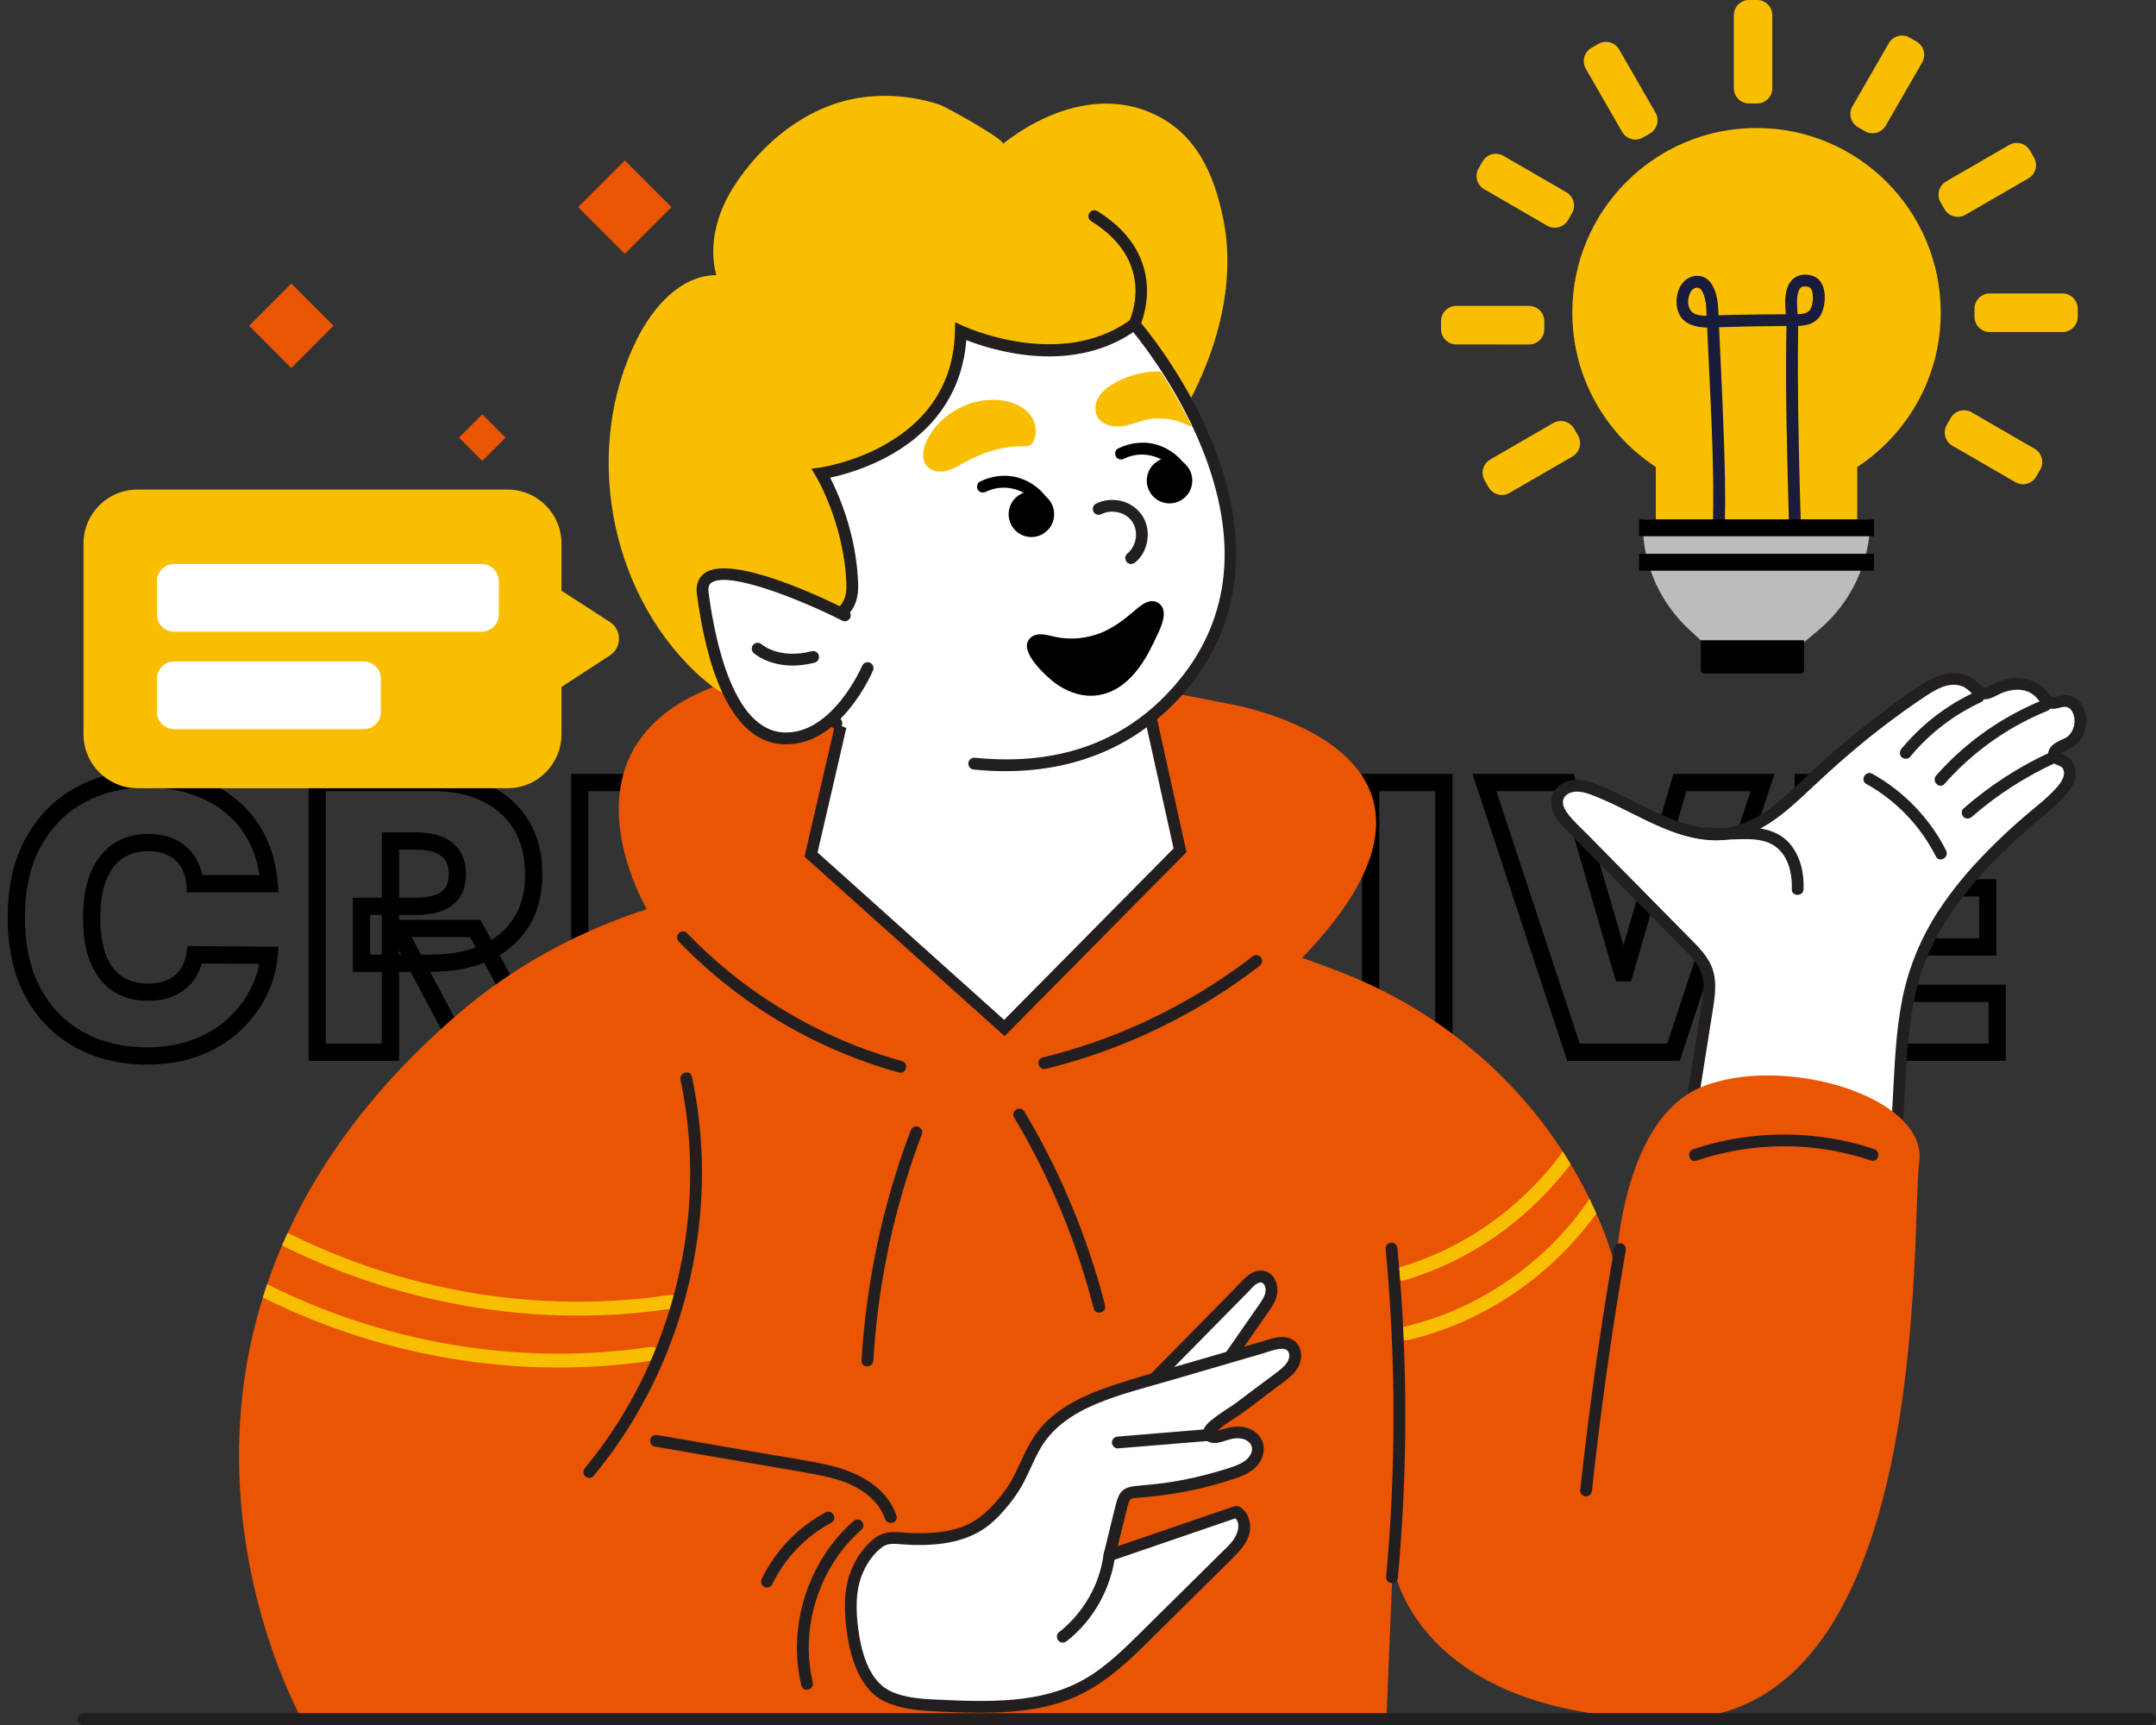 <svg width="250" height="200" viewBox="0 0 250 200" fill="none" xmlns="http://www.w3.org/2000/svg">
<rect x="0" y="0" width="250" height="200" fill="#333333" stroke="none"/>
<mask id="path-1-outside-1_122_5" maskUnits="userSpaceOnUse" x="0" y="89" width="233" height="35" fill="black">
<rect fill="white" y="89" width="233" height="35"/>
<path d="M31.212 102.455H22.599C22.538 101.742 22.375 101.096 22.111 100.515C21.856 99.935 21.5 99.436 21.042 99.019C20.594 98.591 20.049 98.266 19.408 98.041C18.767 97.807 18.039 97.69 17.224 97.69C15.799 97.69 14.593 98.037 13.605 98.729C12.628 99.421 11.885 100.413 11.376 101.706C10.877 102.999 10.628 104.552 10.628 106.364C10.628 108.277 10.882 109.881 11.391 111.174C11.911 112.456 12.659 113.423 13.636 114.075C14.613 114.716 15.789 115.037 17.163 115.037C17.947 115.037 18.65 114.94 19.271 114.747C19.892 114.543 20.431 114.253 20.889 113.876C21.347 113.5 21.719 113.047 22.004 112.517C22.299 111.978 22.498 111.372 22.599 110.7L31.212 110.761C31.11 112.085 30.738 113.434 30.097 114.808C29.456 116.172 28.544 117.434 27.364 118.595C26.193 119.745 24.742 120.672 23.012 121.374C21.281 122.076 19.271 122.428 16.98 122.428C14.109 122.428 11.534 121.812 9.254 120.58C6.983 119.348 5.187 117.536 3.863 115.144C2.55 112.752 1.893 109.825 1.893 106.364C1.893 102.882 2.565 99.95 3.909 97.568C5.253 95.176 7.065 93.369 9.345 92.147C11.626 90.916 14.171 90.3 16.98 90.3C18.955 90.3 20.772 90.57 22.431 91.109C24.091 91.649 25.547 92.438 26.799 93.476C28.051 94.504 29.059 95.771 29.822 97.278C30.586 98.785 31.049 100.51 31.212 102.455ZM36.783 122V90.727H50.282C52.603 90.727 54.634 91.15 56.375 91.995C58.115 92.84 59.469 94.056 60.437 95.644C61.404 97.232 61.887 99.136 61.887 101.355C61.887 103.595 61.388 105.483 60.391 107.02C59.403 108.557 58.014 109.718 56.222 110.502C54.441 111.286 52.359 111.678 49.977 111.678H41.914V105.081H48.266C49.264 105.081 50.114 104.959 50.816 104.714C51.529 104.46 52.074 104.058 52.45 103.508C52.837 102.958 53.031 102.241 53.031 101.355C53.031 100.459 52.837 99.731 52.45 99.171C52.074 98.601 51.529 98.184 50.816 97.919C50.114 97.644 49.264 97.507 48.266 97.507H45.273V122H36.783ZM55.107 107.646L62.925 122H53.703L46.068 107.646H55.107ZM67.226 122V90.727H89.764V97.568H75.716V102.943H88.604V109.784H75.716V115.159H89.703V122H67.226ZM103.819 122H94.657L104.979 90.727H116.584L126.907 122H117.745L110.904 99.34H110.66L103.819 122ZM102.109 109.662H119.333V116.014H102.109V109.662ZM126.836 97.568V90.727H154.017V97.568H144.611V122H136.243V97.568H126.836ZM167.422 90.727V122H158.932V90.727H167.422ZM181.717 90.727L188.13 112.777H188.375L194.788 90.727H204.377L194.055 122H182.45L172.127 90.727H181.717ZM209.109 122V90.727H231.648V97.568H217.599V102.943H230.487V109.784H217.599V115.159H231.587V122H209.109Z"/>
</mask>
<path d="M31.212 102.455V103.455H32.299L32.208 102.371L31.212 102.455ZM22.599 102.455L21.603 102.54L21.681 103.455H22.599V102.455ZM22.111 100.515L21.195 100.917L21.198 100.924L21.201 100.93L22.111 100.515ZM21.042 99.019L20.351 99.742L20.36 99.75L20.368 99.758L21.042 99.019ZM19.408 98.041L19.065 98.981L19.078 98.986L19.408 98.041ZM13.605 98.729L13.031 97.91L13.027 97.913L13.605 98.729ZM11.376 101.706L10.446 101.34L10.443 101.346L11.376 101.706ZM11.391 111.174L10.461 111.54L10.464 111.549L11.391 111.174ZM13.636 114.075L13.081 114.907L13.087 114.911L13.636 114.075ZM19.271 114.747L19.568 115.702L19.575 115.699L19.582 115.697L19.271 114.747ZM20.889 113.876L21.524 114.649L20.889 113.876ZM22.004 112.517L21.127 112.037L21.123 112.043L22.004 112.517ZM22.599 110.7L22.607 109.7L21.741 109.694L21.611 110.55L22.599 110.7ZM31.212 110.761L32.209 110.838L32.291 109.769L31.219 109.761L31.212 110.761ZM30.097 114.808L31.002 115.233L31.003 115.231L30.097 114.808ZM27.364 118.595L28.064 119.308L28.065 119.308L27.364 118.595ZM23.012 121.374L22.636 120.447L23.012 121.374ZM9.254 120.58L8.777 121.459L8.778 121.46L9.254 120.58ZM3.863 115.144L2.987 115.625L2.988 115.628L3.863 115.144ZM3.909 97.568L4.78 98.059L4.781 98.058L3.909 97.568ZM9.345 92.147L9.817 93.029L9.82 93.027L9.345 92.147ZM22.431 91.109L22.741 90.158H22.741L22.431 91.109ZM26.799 93.476L26.16 94.246L26.164 94.249L26.799 93.476ZM29.822 97.278L28.93 97.73H28.93L29.822 97.278ZM31.212 102.455V101.455H22.599V102.455V103.455H31.212V102.455ZM22.599 102.455L23.596 102.369C23.526 101.556 23.338 100.796 23.021 100.1L22.111 100.515L21.201 100.93C21.413 101.395 21.551 101.928 21.603 102.54L22.599 102.455ZM22.111 100.515L23.027 100.114C22.717 99.408 22.279 98.793 21.715 98.28L21.042 99.019L20.368 99.758C20.721 100.079 20.995 100.462 21.195 100.917L22.111 100.515ZM21.042 99.019L21.732 98.296C21.172 97.76 20.5 97.364 19.738 97.097L19.408 98.041L19.078 98.986C19.598 99.167 20.016 99.422 20.351 99.742L21.042 99.019ZM19.408 98.041L19.751 97.102C18.981 96.821 18.134 96.69 17.224 96.69V97.69V98.69C17.944 98.69 18.552 98.794 19.065 98.981L19.408 98.041ZM17.224 97.69V96.69C15.632 96.69 14.216 97.079 13.031 97.91L13.605 98.729L14.18 99.547C14.97 98.993 15.966 98.69 17.224 98.69V97.69ZM13.605 98.729L13.027 97.913C11.867 98.734 11.014 99.896 10.446 101.34L11.376 101.706L12.306 102.073C12.756 100.931 13.389 100.107 14.184 99.545L13.605 98.729ZM11.376 101.706L10.443 101.346C9.889 102.783 9.628 104.464 9.628 106.364H10.628H11.628C11.628 104.639 11.866 103.215 12.309 102.066L11.376 101.706ZM10.628 106.364H9.628C9.628 108.359 9.892 110.095 10.461 111.54L11.391 111.174L12.322 110.807C11.873 109.666 11.628 108.196 11.628 106.364H10.628ZM11.391 111.174L10.464 111.549C11.045 112.984 11.909 114.125 13.081 114.907L13.636 114.075L14.191 113.243C13.409 112.722 12.776 111.929 12.318 110.798L11.391 111.174ZM13.636 114.075L13.087 114.911C14.255 115.677 15.629 116.037 17.163 116.037V115.037V114.037C15.949 114.037 14.972 113.756 14.185 113.239L13.636 114.075ZM17.163 115.037V116.037C18.028 116.037 18.833 115.93 19.568 115.702L19.271 114.747L18.973 113.792C18.466 113.95 17.866 114.037 17.163 114.037V115.037ZM19.271 114.747L19.582 115.697C20.309 115.459 20.961 115.112 21.524 114.649L20.889 113.876L20.254 113.104C19.901 113.394 19.474 113.628 18.959 113.797L19.271 114.747ZM20.889 113.876L21.524 114.649C22.084 114.188 22.539 113.634 22.884 112.992L22.004 112.517L21.123 112.043C20.899 112.46 20.61 112.811 20.254 113.104L20.889 113.876ZM22.004 112.517L22.881 112.997C23.238 112.345 23.471 111.626 23.588 110.85L22.599 110.7L21.611 110.55C21.525 111.119 21.36 111.611 21.127 112.037L22.004 112.517ZM22.599 110.7L22.592 111.7L31.205 111.761L31.212 110.761L31.219 109.761L22.607 109.7L22.599 110.7ZM31.212 110.761L30.215 110.685C30.123 111.872 29.788 113.104 29.191 114.385L30.097 114.808L31.003 115.231C31.688 113.763 32.096 112.297 32.209 110.838L31.212 110.761ZM30.097 114.808L29.192 114.382C28.606 115.629 27.767 116.796 26.663 117.882L27.364 118.595L28.065 119.308C29.322 118.073 30.305 116.715 31.002 115.233L30.097 114.808ZM27.364 118.595L26.663 117.882C25.597 118.928 24.262 119.787 22.636 120.447L23.012 121.374L23.388 122.301C25.223 121.556 26.789 120.562 28.064 119.308L27.364 118.595ZM23.012 121.374L22.636 120.447C21.048 121.092 19.17 121.428 16.98 121.428V122.428V123.428C19.371 123.428 21.514 123.061 23.388 122.301L23.012 121.374ZM16.98 122.428V121.428C14.257 121.428 11.848 120.845 9.729 119.7L9.254 120.58L8.778 121.46C11.22 122.779 13.962 123.428 16.98 123.428V122.428ZM9.254 120.58L9.73 119.701C7.638 118.566 5.975 116.895 4.738 114.66L3.863 115.144L2.988 115.628C4.398 118.177 6.329 120.131 8.777 121.459L9.254 120.58ZM3.863 115.144L4.74 114.663C3.527 112.452 2.893 109.701 2.893 106.364H1.893H0.893C0.893 109.949 1.574 113.051 2.987 115.625L3.863 115.144ZM1.893 106.364H2.893C2.893 103.008 3.541 100.256 4.78 98.059L3.909 97.568L3.038 97.077C1.59 99.644 0.893 102.756 0.893 106.364H1.893ZM3.909 97.568L4.781 98.058C6.037 95.821 7.715 94.155 9.817 93.029L9.345 92.147L8.873 91.266C6.415 92.583 4.468 94.531 3.037 97.078L3.909 97.568ZM9.345 92.147L9.82 93.027C11.943 91.881 14.322 91.3 16.98 91.3V90.3V89.3C14.019 89.3 11.308 89.95 8.87 91.267L9.345 92.147ZM16.98 90.3V91.3C18.864 91.3 20.575 91.557 22.122 92.06L22.431 91.109L22.741 90.158C20.969 89.582 19.046 89.3 16.98 89.3V90.3ZM22.431 91.109L22.122 92.06C23.67 92.563 25.012 93.294 26.16 94.246L26.799 93.476L27.437 92.706C26.081 91.581 24.511 90.734 22.741 90.158L22.431 91.109ZM26.799 93.476L26.164 94.249C27.305 95.185 28.227 96.342 28.93 97.73L29.822 97.278L30.714 96.826C29.891 95.201 28.797 93.823 27.433 92.703L26.799 93.476ZM29.822 97.278L28.93 97.73C29.627 99.105 30.061 100.702 30.215 102.538L31.212 102.455L32.208 102.371C32.036 100.318 31.544 98.464 30.714 96.826L29.822 97.278ZM36.783 122H35.783V123H36.783V122ZM36.783 90.727V89.727H35.783V90.727H36.783ZM56.375 91.995L55.938 92.894L56.375 91.995ZM60.437 95.644L61.291 95.124L60.437 95.644ZM60.391 107.02L59.552 106.476L59.549 106.48L60.391 107.02ZM56.222 110.502L55.821 109.586L55.819 109.586L56.222 110.502ZM41.914 111.678H40.914V112.678H41.914V111.678ZM41.914 105.081V104.081H40.914V105.081H41.914ZM50.816 104.714L51.145 105.659L51.153 105.656L50.816 104.714ZM52.45 103.508L51.633 102.933L51.626 102.943L52.45 103.508ZM52.45 99.171L51.616 99.723L51.622 99.731L51.628 99.74L52.45 99.171ZM50.816 97.919L50.452 98.851L50.46 98.854L50.468 98.857L50.816 97.919ZM45.273 97.507V96.507H44.273V97.507H45.273ZM45.273 122V123H46.273V122H45.273ZM55.107 107.646L55.986 107.168L55.701 106.646H55.107V107.646ZM62.925 122V123H64.609L63.804 121.522L62.925 122ZM53.703 122L52.82 122.47L53.102 123H53.703V122ZM46.068 107.646V106.646H44.403L45.185 108.116L46.068 107.646ZM36.783 122H37.783V90.727H36.783H35.783V122H36.783ZM36.783 90.727V91.727H50.282V90.727V89.727H36.783V90.727ZM50.282 90.727V91.727C52.482 91.727 54.358 92.127 55.938 92.894L56.375 91.995L56.811 91.095C54.91 90.172 52.724 89.727 50.282 89.727V90.727ZM56.375 91.995L55.938 92.894C57.514 93.659 58.719 94.747 59.582 96.164L60.437 95.644L61.291 95.124C60.219 93.365 58.718 92.02 56.811 91.095L56.375 91.995ZM60.437 95.644L59.582 96.164C60.437 97.568 60.887 99.284 60.887 101.355H61.887H62.887C62.887 98.988 62.37 96.897 61.291 95.124L60.437 95.644ZM61.887 101.355H60.887C60.887 103.445 60.423 105.134 59.552 106.476L60.391 107.02L61.23 107.565C62.354 105.833 62.887 103.745 62.887 101.355H61.887ZM60.391 107.02L59.549 106.48C58.676 107.839 57.446 108.875 55.821 109.586L56.222 110.502L56.623 111.418C58.582 110.561 60.13 109.276 61.232 107.561L60.391 107.02ZM56.222 110.502L55.819 109.586C54.19 110.303 52.25 110.678 49.977 110.678V111.678V112.678C52.467 112.678 54.691 112.268 56.625 111.417L56.222 110.502ZM49.977 111.678V110.678H41.914V111.678V112.678H49.977V111.678ZM41.914 111.678H42.914V105.081H41.914H40.914V111.678H41.914ZM41.914 105.081V106.081H48.266V105.081V104.081H41.914V105.081ZM48.266 105.081V106.081C49.34 106.081 50.308 105.95 51.145 105.659L50.816 104.714L50.488 103.77C49.92 103.967 49.188 104.081 48.266 104.081V105.081ZM50.816 104.714L51.153 105.656C52.036 105.341 52.764 104.82 53.275 104.073L52.45 103.508L51.626 102.943C51.384 103.296 51.022 103.579 50.48 103.773L50.816 104.714ZM52.45 103.508L53.268 104.084C53.806 103.319 54.031 102.382 54.031 101.355H53.031H52.031C52.031 102.1 51.868 102.598 51.633 102.933L52.45 103.508ZM53.031 101.355H54.031C54.031 100.32 53.807 99.376 53.273 98.603L52.45 99.171L51.628 99.74C51.868 100.087 52.031 100.599 52.031 101.355H53.031ZM52.45 99.171L53.285 98.62C52.778 97.853 52.053 97.312 51.165 96.982L50.816 97.919L50.468 98.857C51.005 99.056 51.37 99.35 51.616 99.723L52.45 99.171ZM50.816 97.919L51.181 96.988C50.332 96.656 49.351 96.507 48.266 96.507V97.507V98.507C49.177 98.507 49.897 98.633 50.452 98.851L50.816 97.919ZM48.266 97.507V96.507H45.273V97.507V98.507H48.266V97.507ZM45.273 97.507H44.273V122H45.273H46.273V97.507H45.273ZM45.273 122V121H36.783V122V123H45.273V122ZM55.107 107.646L54.229 108.125L62.047 122.478L62.925 122L63.804 121.522L55.986 107.168L55.107 107.646ZM62.925 122V121H53.703V122V123H62.925V122ZM53.703 122L54.585 121.53L46.95 107.177L46.068 107.646L45.185 108.116L52.82 122.47L53.703 122ZM46.068 107.646V108.646H55.107V107.646V106.646H46.068V107.646ZM67.226 122H66.226V123H67.226V122ZM67.226 90.727V89.727H66.226V90.727H67.226ZM89.764 90.727H90.764V89.727H89.764V90.727ZM89.764 97.568V98.568H90.764V97.568H89.764ZM75.716 97.568V96.568H74.716V97.568H75.716ZM75.716 102.943H74.716V103.943H75.716V102.943ZM88.604 102.943H89.604V101.943H88.604V102.943ZM88.604 109.784V110.784H89.604V109.784H88.604ZM75.716 109.784V108.784H74.716V109.784H75.716ZM75.716 115.159H74.716V116.159H75.716V115.159ZM89.703 115.159H90.703V114.159H89.703V115.159ZM89.703 122V123H90.703V122H89.703ZM67.226 122H68.226V90.727H67.226H66.226V122H67.226ZM67.226 90.727V91.727H89.764V90.727V89.727H67.226V90.727ZM89.764 90.727H88.764V97.568H89.764H90.764V90.727H89.764ZM89.764 97.568V96.568H75.716V97.568V98.568H89.764V97.568ZM75.716 97.568H74.716V102.943H75.716H76.716V97.568H75.716ZM75.716 102.943V103.943H88.604V102.943V101.943H75.716V102.943ZM88.604 102.943H87.604V109.784H88.604H89.604V102.943H88.604ZM88.604 109.784V108.784H75.716V109.784V110.784H88.604V109.784ZM75.716 109.784H74.716V115.159H75.716H76.716V109.784H75.716ZM75.716 115.159V116.159H89.703V115.159V114.159H75.716V115.159ZM89.703 115.159H88.703V122H89.703H90.703V115.159H89.703ZM89.703 122V121H67.226V122V123H89.703V122ZM103.819 122V123H104.561L104.776 122.289L103.819 122ZM94.657 122L93.707 121.687L93.274 123H94.657V122ZM104.979 90.727V89.727H104.256L104.03 90.414L104.979 90.727ZM116.584 90.727L117.534 90.414L117.307 89.727H116.584V90.727ZM126.907 122V123H128.29L127.856 121.687L126.907 122ZM117.745 122L116.788 122.289L117.002 123H117.745V122ZM110.904 99.34L111.861 99.05L111.647 98.34H110.904V99.34ZM110.66 99.34V98.34H109.917L109.702 99.05L110.66 99.34ZM102.109 109.662V108.662H101.109V109.662H102.109ZM119.333 109.662H120.333V108.662H119.333V109.662ZM119.333 116.014V117.014H120.333V116.014H119.333ZM102.109 116.014H101.109V117.014H102.109V116.014ZM103.819 122V121H94.657V122V123H103.819V122ZM94.657 122L95.606 122.313L105.929 91.041L104.979 90.727L104.03 90.414L93.707 121.687L94.657 122ZM104.979 90.727V91.727H116.584V90.727V89.727H104.979V90.727ZM116.584 90.727L115.635 91.041L125.957 122.313L126.907 122L127.856 121.687L117.534 90.414L116.584 90.727ZM126.907 122V121H117.745V122V123H126.907V122ZM117.745 122L118.702 121.711L111.861 99.05L110.904 99.34L109.947 99.629L116.788 122.289L117.745 122ZM110.904 99.34V98.34H110.66V99.34V100.339H110.904V99.34ZM110.66 99.34L109.702 99.05L102.861 121.711L103.819 122L104.776 122.289L111.617 99.629L110.66 99.34ZM102.109 109.662V110.662H119.333V109.662V108.662H102.109V109.662ZM119.333 109.662H118.333V116.014H119.333H120.333V109.662H119.333ZM119.333 116.014V115.014H102.109V116.014V117.014H119.333V116.014ZM102.109 116.014H103.109V109.662H102.109H101.109V116.014H102.109ZM126.836 97.568H125.836V98.568H126.836V97.568ZM126.836 90.727V89.727H125.836V90.727H126.836ZM154.017 90.727H155.017V89.727H154.017V90.727ZM154.017 97.568V98.568H155.017V97.568H154.017ZM144.611 97.568V96.568H143.611V97.568H144.611ZM144.611 122V123H145.611V122H144.611ZM136.243 122H135.243V123H136.243V122ZM136.243 97.568H137.243V96.568H136.243V97.568ZM126.836 97.568H127.836V90.727H126.836H125.836V97.568H126.836ZM126.836 90.727V91.727H154.017V90.727V89.727H126.836V90.727ZM154.017 90.727H153.017V97.568H154.017H155.017V90.727H154.017ZM154.017 97.568V96.568H144.611V97.568V98.568H154.017V97.568ZM144.611 97.568H143.611V122H144.611H145.611V97.568H144.611ZM144.611 122V121H136.243V122V123H144.611V122ZM136.243 122H137.243V97.568H136.243H135.243V122H136.243ZM136.243 97.568V96.568H126.836V97.568V98.568H136.243V97.568ZM167.422 90.727H168.422V89.727H167.422V90.727ZM167.422 122V123H168.422V122H167.422ZM158.932 122H157.932V123H158.932V122ZM158.932 90.727V89.727H157.932V90.727H158.932ZM167.422 90.727H166.422V122H167.422H168.422V90.727H167.422ZM167.422 122V121H158.932V122V123H167.422V122ZM158.932 122H159.932V90.727H158.932H157.932V122H158.932ZM158.932 90.727V91.727H167.422V90.727V89.727H158.932V90.727ZM181.717 90.727L182.677 90.448L182.467 89.727H181.717V90.727ZM188.13 112.777L187.17 113.056L187.38 113.777H188.13V112.777ZM188.375 112.777V113.777H189.125L189.335 113.056L188.375 112.777ZM194.788 90.727V89.727H194.037L193.828 90.448L194.788 90.727ZM204.377 90.727L205.327 91.041L205.76 89.727H204.377V90.727ZM194.055 122V123H194.778L195.005 122.313L194.055 122ZM182.45 122L181.5 122.313L181.727 123H182.45V122ZM172.127 90.727V89.727H170.744L171.178 91.041L172.127 90.727ZM181.717 90.727L180.757 91.007L187.17 113.056L188.13 112.777L189.09 112.498L182.677 90.448L181.717 90.727ZM188.13 112.777V113.777H188.375V112.777V111.777H188.13V112.777ZM188.375 112.777L189.335 113.056L195.748 91.007L194.788 90.727L193.828 90.448L187.414 112.498L188.375 112.777ZM194.788 90.727V91.727H204.377V90.727V89.727H194.788V90.727ZM204.377 90.727L203.428 90.414L193.105 121.687L194.055 122L195.005 122.313L205.327 91.041L204.377 90.727ZM194.055 122V121H182.45V122V123H194.055V122ZM182.45 122L183.399 121.687L173.077 90.414L172.127 90.727L171.178 91.041L181.5 122.313L182.45 122ZM172.127 90.727V91.727H181.717V90.727V89.727H172.127V90.727ZM209.109 122H208.109V123H209.109V122ZM209.109 90.727V89.727H208.109V90.727H209.109ZM231.648 90.727H232.648V89.727H231.648V90.727ZM231.648 97.568V98.568H232.648V97.568H231.648ZM217.599 97.568V96.568H216.599V97.568H217.599ZM217.599 102.943H216.599V103.943H217.599V102.943ZM230.487 102.943H231.487V101.943H230.487V102.943ZM230.487 109.784V110.784H231.487V109.784H230.487ZM217.599 109.784V108.784H216.599V109.784H217.599ZM217.599 115.159H216.599V116.159H217.599V115.159ZM231.587 115.159H232.587V114.159H231.587V115.159ZM231.587 122V123H232.587V122H231.587ZM209.109 122H210.109V90.727H209.109H208.109V122H209.109ZM209.109 90.727V91.727H231.648V90.727V89.727H209.109V90.727ZM231.648 90.727H230.648V97.568H231.648H232.648V90.727H231.648ZM231.648 97.568V96.568H217.599V97.568V98.568H231.648V97.568ZM217.599 97.568H216.599V102.943H217.599H218.599V97.568H217.599ZM217.599 102.943V103.943H230.487V102.943V101.943H217.599V102.943ZM230.487 102.943H229.487V109.784H230.487H231.487V102.943H230.487ZM230.487 109.784V108.784H217.599V109.784V110.784H230.487V109.784ZM217.599 109.784H216.599V115.159H217.599H218.599V109.784H217.599ZM217.599 115.159V116.159H231.587V115.159V114.159H217.599V115.159ZM231.587 115.159H230.587V122H231.587H232.587V115.159H231.587ZM231.587 122V121H209.109V122V123H231.587V122Z" fill="black" mask="url(#path-1-outside-1_122_5)"/>
<path d="M197.991 116.66C198.196 115.354 198.401 113.994 198.002 112.732C197.596 111.451 196.622 110.445 195.68 109.49C191.144 104.893 186.607 100.294 182.073 95.697C181.173 94.786 180.198 93.549 180.672 92.359C180.984 91.574 181.863 91.138 182.706 91.102C183.549 91.067 184.365 91.363 185.151 91.668C191.267 94.029 197.043 99.106 203.693 95.513C206.327 94.089 208.463 91.917 210.653 89.874C214.379 86.396 218.376 83.211 222.598 80.362C223.712 79.61 224.897 78.859 226.233 78.732C227.214 78.639 228.196 78.974 228.9 79.668C229.678 80.436 230.08 80.683 231.137 80.082C232.191 79.481 233.431 79.144 234.625 79.35C235.364 79.476 236.076 79.832 236.604 80.37C237.286 81.064 237.346 81.7 238.51 81.451C238.926 81.363 239.347 81.223 239.766 81.3C240.3 81.398 240.716 81.837 240.957 82.326C241.559 83.54 241.19 85.159 240.117 85.99C239.651 86.352 237.883 86.788 238.228 87.647C238.375 88.014 238.86 88.061 239.216 88.231C239.709 88.467 240.004 89.021 240.024 89.567C240.043 90.115 239.821 90.647 239.506 91.094C238.203 92.926 236.133 94.298 234.474 95.795C232.623 97.466 230.819 99.199 229.155 101.059C226.28 104.271 223.8 107.899 222.351 111.964C221.007 115.741 220.588 119.778 220.358 123.783C220.147 127.48 220.079 131.208 219.375 134.856C219.047 136.562 218.653 138.561 217.779 140.086C217.015 141.422 215.562 142.448 214.165 143.024C212.87 143.559 211.48 143.805 210.089 143.965C207.25 144.288 204.326 144.242 201.596 143.397C199.647 142.793 197.802 141.757 196.362 140.297C194.867 138.783 194.642 137.826 194.968 135.772C195.768 130.717 196.567 125.665 197.367 120.61C197.575 119.296 197.783 117.982 197.991 116.668V116.66Z" fill="white"/>
<path d="M198.65 116.841C198.946 114.968 199.141 113.083 198.136 111.377C197.709 110.65 197.139 110.011 196.556 109.405C195.874 108.698 195.176 108.004 194.486 107.304C191.628 104.405 188.767 101.509 185.909 98.609C185.205 97.896 184.504 97.186 183.801 96.473C183.152 95.815 182.437 95.184 181.871 94.449C181.487 93.949 181.025 93.217 181.32 92.57C181.597 91.966 182.35 91.763 182.955 91.785C183.82 91.816 184.674 92.2 185.463 92.523C186.177 92.817 186.878 93.146 187.573 93.483C189.049 94.196 190.5 94.964 191.995 95.639C194.891 96.945 198.021 97.902 201.205 97.183C204.693 96.399 207.469 93.804 209.996 91.423C212.714 88.862 215.515 86.401 218.488 84.138C220.005 82.986 221.552 81.87 223.134 80.814C224.402 79.967 226.069 78.922 227.635 79.615C228.322 79.92 228.719 80.6 229.393 80.916C230.165 81.278 230.877 80.987 231.578 80.608C232.908 79.89 234.734 79.599 235.958 80.699C236.426 81.119 236.711 81.741 237.297 82.021C237.606 82.169 237.946 82.205 238.285 82.169C238.72 82.123 239.238 81.867 239.676 81.977C240.245 82.123 240.514 82.888 240.549 83.406C240.593 84.04 240.399 84.701 239.972 85.181C239.785 85.392 239.736 85.43 239.512 85.546C239.271 85.672 239.019 85.776 238.775 85.897C238.271 86.149 237.716 86.505 237.546 87.079C237.302 87.899 237.921 88.472 238.622 88.73C238.882 88.826 239.093 88.897 239.227 89.163C239.388 89.487 239.356 89.849 239.227 90.181C238.95 90.897 238.31 91.514 237.776 92.04C237.179 92.63 236.536 93.173 235.887 93.705C234.482 94.863 233.124 96.061 231.813 97.326C229.177 99.863 226.713 102.608 224.719 105.689C222.737 108.758 221.338 112.126 220.607 115.711C219.835 119.499 219.698 123.366 219.493 127.214C219.389 129.178 219.263 131.15 218.978 133.098C218.724 134.823 218.409 136.589 217.848 138.24C217.596 138.975 217.275 139.724 216.78 140.33C216.273 140.947 215.644 141.449 214.959 141.853C213.445 142.747 211.688 143.092 209.96 143.282C206.346 143.677 202.508 143.479 199.28 141.65C198.555 141.238 197.87 140.758 197.254 140.196C196.739 139.724 196.228 139.211 195.88 138.6C195.62 138.142 195.518 137.656 195.521 137.124C195.521 136.274 195.707 135.426 195.839 134.592C196.474 130.577 197.109 126.561 197.744 122.543C198.045 120.642 198.347 118.742 198.648 116.841C198.705 116.476 198.555 116.103 198.169 115.996C197.843 115.906 197.386 116.106 197.325 116.476C196.674 120.588 196.025 124.699 195.373 128.811C195.045 130.887 194.716 132.963 194.388 135.037C194.158 136.49 193.933 137.947 194.694 139.291C195.502 140.72 196.953 141.864 198.338 142.692C199.924 143.638 201.703 144.242 203.518 144.543C205.457 144.867 207.428 144.889 209.382 144.711C211.299 144.535 213.235 144.236 214.984 143.391C216.517 142.648 217.875 141.482 218.622 139.93C219.403 138.312 219.753 136.521 220.079 134.765C220.81 130.799 220.832 126.759 221.1 122.749C221.357 118.882 221.867 114.987 223.296 111.358C224.599 108.045 226.622 105.033 228.927 102.337C231.4 99.446 234.198 96.876 237.116 94.451C237.759 93.916 238.397 93.368 238.978 92.764C239.596 92.12 240.243 91.396 240.544 90.54C240.842 89.687 240.713 88.683 240.076 88.017C239.791 87.721 239.443 87.567 239.065 87.433C239.085 87.438 238.863 87.369 238.904 87.375C238.879 87.361 238.855 87.347 238.83 87.337C238.838 87.345 238.844 87.356 238.846 87.367C238.885 87.353 238.805 87.526 238.846 87.342C238.865 87.391 238.865 87.444 238.846 87.493C238.868 87.419 238.865 87.424 238.833 87.509C238.841 87.493 238.852 87.479 238.86 87.463C238.808 87.526 238.808 87.526 238.86 87.466C238.896 87.427 238.934 87.394 238.972 87.359C239.063 87.282 238.841 87.441 239.022 87.328C239.082 87.29 239.139 87.254 239.202 87.219C239.451 87.076 239.714 86.961 239.972 86.84C240.568 86.558 241.034 86.13 241.376 85.559C242.178 84.229 242.134 82.219 240.905 81.143C240.588 80.866 240.226 80.68 239.81 80.617C239.246 80.532 238.75 80.737 238.203 80.806C238.055 80.825 237.948 80.817 237.883 80.792C238 80.836 237.825 80.757 237.811 80.746C237.836 80.765 237.896 80.82 237.8 80.729C237.576 80.515 237.412 80.246 237.206 80.016C235.966 78.623 233.962 78.326 232.237 78.85C231.808 78.982 231.383 79.16 230.986 79.369C230.688 79.525 230.354 79.75 230.077 79.722C230.19 79.734 230.044 79.712 230.017 79.701C229.897 79.646 230.151 79.786 229.949 79.665C229.817 79.588 229.721 79.506 229.604 79.399C229.267 79.089 228.947 78.776 228.544 78.551C226.882 77.619 225.012 78.104 223.452 78.998C221.796 79.947 220.24 81.132 218.71 82.271C217.13 83.445 215.581 84.662 214.072 85.927C212.586 87.172 211.137 88.467 209.722 89.797C208.427 91.017 207.146 92.265 205.733 93.352C204.329 94.432 202.779 95.381 201.046 95.812C199.548 96.185 197.985 96.13 196.488 95.79C193.315 95.069 190.489 93.338 187.568 91.972C186.79 91.61 186.005 91.264 185.203 90.96C184.313 90.62 183.365 90.323 182.402 90.444C181.556 90.548 180.74 90.952 180.253 91.673C179.73 92.446 179.779 93.404 180.14 94.229C180.505 95.06 181.142 95.738 181.769 96.374C182.473 97.087 183.174 97.798 183.877 98.511C185.348 100 186.815 101.489 188.285 102.979C189.755 104.468 191.223 105.957 192.693 107.447C193.427 108.193 194.163 108.936 194.897 109.682C195.502 110.294 196.14 110.9 196.641 111.602C197.112 112.266 197.446 112.993 197.514 113.813C197.588 114.704 197.46 115.593 197.32 116.473C197.262 116.838 197.413 117.211 197.799 117.318C198.125 117.409 198.582 117.208 198.642 116.838L198.65 116.841Z" fill="#231F20"/>
<path d="M229.059 80.211C225.76 81.73 222.811 84.004 220.495 86.804C220.26 87.09 220.216 87.495 220.495 87.775C220.739 88.019 221.226 88.063 221.464 87.775C223.715 85.049 226.543 82.874 229.752 81.395C230.088 81.242 230.17 80.754 229.998 80.457C229.795 80.112 229.398 80.057 229.062 80.211H229.059Z" fill="#231F20"/>
<path d="M237.007 81.11C233.27 82.616 229.828 84.775 226.861 87.507C226.034 88.269 225.248 89.073 224.506 89.917C223.926 90.576 224.889 91.549 225.475 90.888C228.013 88.011 231.047 85.611 234.43 83.809C235.386 83.302 236.369 82.838 237.374 82.435C237.716 82.298 237.957 81.977 237.853 81.59C237.762 81.264 237.354 80.973 237.009 81.11H237.007Z" fill="#231F20"/>
<path d="M237.861 87.164C234.165 88.842 230.734 91.067 227.676 93.738C227.397 93.982 227.427 94.46 227.676 94.709C227.953 94.986 228.364 94.953 228.646 94.709C231.616 92.114 234.964 89.978 238.551 88.349C238.887 88.195 238.97 87.707 238.797 87.41C238.595 87.065 238.198 87.01 237.861 87.164Z" fill="#231F20"/>
<path d="M216.413 90.894C219.876 92.822 222.691 95.765 224.481 99.306C224.878 100.093 226.061 99.399 225.664 98.615C223.775 94.879 220.755 91.747 217.103 89.712C216.334 89.281 215.641 90.466 216.413 90.897V90.894Z" fill="#231F20"/>
<path d="M197.692 97.235C199.135 97.455 200.564 97.317 202.015 97.29C203.14 97.268 204.351 97.326 205.374 97.847C207.288 98.821 207.836 101.103 207.767 103.091C207.737 103.974 209.106 103.972 209.136 103.091C209.202 101.237 208.78 99.292 207.562 97.847C206.215 96.248 204.066 95.883 202.081 95.916C200.745 95.938 199.387 96.111 198.056 95.91C197.692 95.856 197.32 96.004 197.213 96.39C197.126 96.714 197.323 97.178 197.692 97.235Z" fill="#231F20"/>
<path d="M197.189 126.081C188.458 129.765 187.448 145.051 187.352 147.067C187.352 147.099 187.305 147.102 187.3 147.069C186.96 145.413 186.309 143.523 185.471 141.54C179.858 128.251 168.957 117.938 155.522 112.735C154.077 112.175 152.563 111.613 150.994 111.051C174.364 86.873 142.57 81.62 142.57 81.62C55.635 64.003 71.821 99.583 74.986 105.417C67.12 107.965 59.646 111.92 52.96 117.699C9.884 154.93 34.99 199.314 34.99 199.314H160.763L161.502 181.313C161.502 181.313 163.717 199.314 193.991 199.314C224.265 199.314 221.557 142.354 222.543 134.71C223.529 127.066 206.543 122.134 197.191 126.079L197.189 126.081Z" fill="#EA5504"/>
<path d="M225.037 36.238C225.037 24.419 215.474 14.839 203.677 14.839C191.88 14.839 182.317 24.419 182.317 36.238C182.317 43.737 186.175 50.322 192 54.146V67.802L215.356 65.4V54.146C221.182 50.325 225.04 43.737 225.04 36.238H225.037Z" fill="#FABE00"/>
<path d="M210.88 73.049L209.101 74.538H197.542L195.877 73.002C192.441 69.835 190.484 65.367 190.484 60.687V60.207H216.868C216.868 65.163 214.675 69.865 210.88 73.046V73.049Z" fill="#BEBCBA"/>
<path d="M217.199 64.209H190.158C190.104 64.209 190.059 64.253 190.059 64.308V66.072C190.059 66.126 190.104 66.17 190.158 66.17H217.199C217.253 66.17 217.297 66.126 217.297 66.072V64.308C217.297 64.253 217.253 64.209 217.199 64.209Z" fill="black"/>
<path d="M197.21 74.234H209.196V77.685C209.196 77.901 209.021 78.077 208.805 78.077H197.602C197.386 78.077 197.21 77.901 197.21 77.685V74.234Z" fill="black"/>
<path d="M200.011 60.369C200.091 57.393 200.011 54.414 199.915 51.438C199.806 48.098 199.652 44.757 199.496 41.419C199.428 39.954 199.357 38.492 199.291 37.028C199.239 35.887 199.253 34.705 198.823 33.627C198.593 33.053 198.256 32.491 197.695 32.192C197.082 31.866 196.301 31.929 195.71 32.285C194.522 32.999 194.182 34.724 194.544 35.98C195.015 37.62 196.677 38.007 198.188 37.971C200.134 37.928 202.075 37.851 204.022 37.831C205.109 37.821 206.193 37.809 207.28 37.798C207.989 37.793 208.698 37.831 209.399 37.694C210.146 37.546 210.831 37.11 211.178 36.416C211.45 35.876 211.565 35.253 211.589 34.65C211.614 34.024 211.518 33.342 211.189 32.798C210.812 32.17 210.193 31.896 209.484 31.844C208.309 31.753 207.447 32.521 207.168 33.627C206.913 34.636 207.014 35.706 207.102 36.729C207.19 37.749 207.135 38.764 207.121 39.787C207.047 45.983 207.209 52.182 207.378 58.375C207.395 58.989 207.414 59.604 207.43 60.218C207.455 61.099 208.827 61.101 208.799 60.218C208.632 54.554 208.495 48.888 208.476 43.224C208.471 41.888 208.476 40.55 208.495 39.214C208.509 38.317 208.528 37.445 208.452 36.553C208.411 36.068 208.375 35.582 208.375 35.094C208.375 34.883 208.383 34.669 208.402 34.458C208.408 34.398 208.413 34.334 208.422 34.274C208.4 34.436 208.43 34.241 208.433 34.219C208.457 34.107 208.479 33.994 208.512 33.882C208.523 33.843 208.624 33.58 208.553 33.739C208.591 33.651 208.643 33.575 208.687 33.49C208.706 33.451 208.786 33.366 208.682 33.49C208.714 33.451 208.747 33.418 208.78 33.38C208.788 33.372 208.909 33.273 208.824 33.339C208.739 33.402 208.903 33.295 208.92 33.284C209.059 33.199 208.783 33.319 208.944 33.27C208.977 33.259 209.013 33.251 209.049 33.24C209.076 33.232 209.257 33.204 209.092 33.224C209.153 33.215 209.215 33.213 209.278 33.213C209.322 33.213 209.366 33.213 209.41 33.213C209.41 33.213 209.634 33.234 209.511 33.218C209.582 33.229 209.654 33.243 209.722 33.265C209.911 33.319 209.634 33.213 209.801 33.298C209.821 33.309 209.968 33.429 209.867 33.339C209.914 33.38 209.957 33.426 209.996 33.476C209.925 33.385 210.072 33.627 210.092 33.668C210.053 33.583 210.141 33.841 210.155 33.893C210.204 34.09 210.196 34.057 210.209 34.247C210.245 34.803 210.19 35.152 210.007 35.684C209.946 35.859 210.048 35.607 209.999 35.703C209.966 35.766 209.938 35.829 209.9 35.887C209.845 35.972 209.755 36.071 209.684 36.123C209.481 36.276 209.226 36.342 208.942 36.389C208.4 36.479 207.723 36.424 207.132 36.433C205.095 36.457 203.058 36.463 201.024 36.504C200.197 36.52 199.371 36.551 198.544 36.589C197.911 36.619 197.238 36.652 196.635 36.433C195.68 36.084 195.568 34.875 195.951 34.033C196.061 33.794 196.121 33.693 196.304 33.531C196.455 33.399 196.217 33.572 196.389 33.473C196.392 33.473 196.592 33.38 196.477 33.424C196.526 33.405 196.578 33.391 196.63 33.377C196.679 33.363 196.729 33.355 196.778 33.347C196.712 33.358 196.723 33.361 196.802 33.352C196.83 33.352 197.024 33.383 196.874 33.352C196.909 33.361 196.959 33.369 196.991 33.383C197.172 33.465 196.871 33.317 197.043 33.41C197.065 33.421 197.21 33.536 197.098 33.44C197.284 33.599 197.306 33.654 197.446 33.909C197.52 34.046 197.599 34.277 197.665 34.526C197.722 34.74 197.794 35.108 197.81 35.234C197.818 35.3 197.846 35.599 197.854 35.761C197.87 36.076 197.881 36.389 197.895 36.704C197.952 38.018 198.015 39.329 198.078 40.643C198.36 46.619 198.692 52.61 198.659 58.594C198.656 59.187 198.648 59.779 198.631 60.375C198.607 61.258 199.976 61.258 200 60.375L200.011 60.369Z" fill="#191C3C"/>
<path d="M217.199 60.213H190.158C190.104 60.213 190.059 60.257 190.059 60.312V62.075C190.059 62.13 190.104 62.174 190.158 62.174H217.199C217.253 62.174 217.297 62.13 217.297 62.075V60.312C217.297 60.257 217.253 60.213 217.199 60.213Z" fill="black"/>
<path d="M203.746 0H202.815C201.839 0 201.049 0.792 201.049 1.769V10.225C201.049 11.202 201.839 11.994 202.815 11.994H203.746C204.721 11.994 205.511 11.202 205.511 10.225V1.769C205.511 0.792 204.721 0 203.746 0Z" fill="#FABE00"/>
<path d="M222.238 4.825L221.432 4.359C220.587 3.871 219.507 4.161 219.019 5.007L214.799 12.33C214.311 13.176 214.601 14.258 215.445 14.746L216.252 15.213C217.096 15.701 218.176 15.411 218.664 14.565L222.884 7.242C223.372 6.396 223.082 5.314 222.238 4.825Z" fill="#FABE00"/>
<path d="M235.386 17.456L235.852 18.263C236.339 19.109 236.049 20.192 235.205 20.68L227.896 24.908C227.052 25.396 225.971 25.106 225.483 24.26L225.018 23.453C224.531 22.607 224.82 21.524 225.664 21.036L232.974 16.808C233.818 16.32 234.899 16.61 235.386 17.456Z" fill="#FABE00"/>
<path d="M240.927 36.726V35.794C240.927 34.816 240.137 34.024 239.161 34.024H230.721C229.745 34.024 228.955 34.816 228.955 35.794V36.726C228.955 37.703 229.745 38.495 230.721 38.495H239.161C240.137 38.495 240.927 37.703 240.927 36.726Z" fill="#FABE00"/>
<path d="M236.109 55.258L236.574 54.45C237.062 53.604 236.772 52.522 235.928 52.033L228.618 47.805C227.773 47.317 226.693 47.607 226.206 48.453L225.74 49.261C225.253 50.107 225.542 51.189 226.387 51.677L233.696 55.905C234.541 56.394 235.621 56.104 236.109 55.258Z" fill="#FABE00"/>
<path d="M172.151 55.696L172.617 56.504C173.104 57.35 174.184 57.64 175.029 57.151L182.339 52.923C183.183 52.435 183.473 51.353 182.985 50.507L182.52 49.699C182.032 48.853 180.952 48.563 180.107 49.051L172.798 53.279C171.953 53.768 171.664 54.85 172.151 55.696Z" fill="#FABE00"/>
<path d="M167.099 37.234L167.099 38.166C167.099 39.143 167.889 39.935 168.864 39.936L177.305 39.937C178.28 39.937 179.071 39.145 179.071 38.168L179.071 37.236C179.072 36.259 178.281 35.467 177.306 35.466L168.865 35.465C167.89 35.465 167.099 36.257 167.099 37.234Z" fill="#FABE00"/>
<path d="M171.917 18.714L171.451 19.521C170.963 20.368 171.253 21.45 172.097 21.938L179.406 26.168C180.251 26.656 181.331 26.367 181.818 25.52L182.284 24.713C182.772 23.867 182.483 22.785 181.638 22.296L174.329 18.067C173.485 17.578 172.405 17.868 171.917 18.714Z" fill="#FABE00"/>
<path d="M185.336 5.09L184.53 5.556C183.685 6.044 183.395 7.126 183.883 7.972L188.102 15.296C188.589 16.143 189.669 16.433 190.514 15.944L191.32 15.478C192.165 14.99 192.454 13.908 191.967 13.062L187.748 5.738C187.26 4.891 186.181 4.601 185.336 5.09Z" fill="#FABE00"/>
<path d="M187.193 144.642C185.928 151.932 184.847 159.256 183.946 166.601C183.691 168.669 183.453 170.74 183.229 172.811C183.188 173.178 183.571 173.496 183.913 173.496C184.316 173.496 184.556 173.181 184.598 172.811C185.383 165.575 186.347 158.362 187.489 151.173C187.817 149.116 188.157 147.058 188.513 145.007C188.575 144.642 188.414 144.269 188.033 144.162C187.705 144.072 187.256 144.275 187.19 144.642H187.193Z" fill="#231F20"/>
<path d="M146.291 147.996C145.645 147.933 145.094 148.432 144.637 148.896C140.128 153.477 135.616 158.054 131.107 162.635L139.203 162.229C141.636 158.732 144.07 155.232 146.504 151.735C146.937 151.112 147.386 150.448 147.454 149.694C147.52 148.937 147.049 148.076 146.293 147.999L146.291 147.996Z" fill="white"/>
<path d="M146.291 147.311C144.952 147.239 143.986 148.581 143.145 149.434C142.138 150.457 141.13 151.48 140.123 152.503C138.108 154.549 136.093 156.595 134.078 158.641C132.925 159.81 131.775 160.981 130.622 162.149C130.223 162.555 130.499 163.351 131.107 163.32C133.295 163.211 135.485 163.101 137.672 162.991C138.11 162.969 138.546 162.947 138.984 162.925C139.055 162.923 139.129 162.92 139.2 162.914C139.589 162.881 139.742 162.646 139.947 162.352C140.166 162.037 140.388 161.719 140.607 161.403C142.263 159.022 143.92 156.639 145.579 154.258C146.044 153.589 146.51 152.92 146.978 152.248C147.386 151.661 147.802 151.065 148.013 150.372C148.371 149.195 147.857 147.533 146.474 147.338C146.107 147.286 145.738 147.429 145.631 147.818C145.543 148.139 145.74 148.611 146.11 148.663C146.803 148.762 146.866 149.582 146.638 150.171C146.469 150.61 146.178 151.008 145.91 151.392C145.573 151.877 145.237 152.36 144.9 152.843C143.567 154.76 142.233 156.677 140.9 158.592C140.136 159.689 139.372 160.789 138.609 161.886C138.806 161.773 139.003 161.658 139.2 161.546L132.101 161.902C131.77 161.919 131.438 161.935 131.104 161.952C131.266 162.341 131.427 162.733 131.589 163.123C135.477 159.176 139.361 155.232 143.249 151.285C143.794 150.734 144.336 150.18 144.881 149.628C145.256 149.247 145.699 148.655 146.291 148.687C147.172 148.734 147.17 147.363 146.291 147.316V147.311Z" fill="#231F20"/>
<path d="M115.433 175.189C115.97 174.621 116.482 173.987 117.01 173.299C118.716 171.074 119.291 168.181 121.128 166.039C123.855 162.857 128.175 161.54 132.052 160.41C137.168 158.918 142.283 157.423 147.399 155.931C148.155 155.712 149.048 155.514 149.666 155.997C150.269 156.469 150.31 157.412 149.962 158.095C149.617 158.778 148.985 159.261 148.371 159.722C146.734 160.948 145.1 162.177 143.463 163.403C142.948 163.79 139.205 165.923 140.377 166.53C140.782 166.738 141.27 166.579 141.702 166.434C142.45 166.184 143.241 165.995 144.018 166.115C144.796 166.239 145.557 166.735 145.79 167.49C146.033 168.277 145.647 169.152 145.037 169.706C144.426 170.26 143.63 170.553 142.849 170.811C139.569 171.897 136.161 172.602 132.717 172.898C130.611 173.079 130.472 172.885 129.941 175.002C129.497 176.771 129.076 178.549 128.643 180.323C133.549 178.642 138.452 176.96 143.359 175.282C144.215 175.751 144.448 176.941 144.136 177.868C143.824 178.795 143.107 179.52 142.411 180.205C139.225 183.357 136.038 186.511 132.851 189.662C130.636 191.854 128.377 194.076 125.626 195.537C120.61 198.201 114.626 198.014 108.956 197.762C106.916 197.671 104.816 197.567 102.96 196.709C99.513 195.118 98.7 189.624 98.643 186.245C98.593 183.425 99.59 180.724 101.794 178.902C102.859 178.022 104.02 178.373 105.334 178.425C107.141 178.499 108.964 178.439 110.727 178C112.791 177.487 114.182 176.516 115.436 175.189H115.433Z" fill="white"/>
<path d="M115.918 175.671C116.991 174.525 117.977 173.266 118.705 171.87C119.384 170.567 119.912 169.19 120.649 167.915C122.067 165.463 124.471 163.894 127.025 162.813C129.881 161.606 132.939 160.86 135.906 159.993C139.383 158.979 142.858 157.964 146.335 156.952C147.055 156.743 147.829 156.411 148.582 156.381C149.111 156.359 149.488 156.59 149.497 157.146C149.505 157.758 149.097 158.227 148.662 158.614C148.054 159.157 147.367 159.618 146.718 160.106C145.99 160.652 145.264 161.197 144.536 161.741C144.013 162.133 143.501 162.552 142.953 162.917C142.288 163.362 141.606 163.778 140.969 164.264C140.369 164.722 139.449 165.372 139.465 166.228C139.476 166.812 139.977 167.185 140.511 167.278C141.349 167.426 142.157 166.938 142.97 166.801C143.586 166.697 144.284 166.746 144.78 167.169C145.226 167.55 145.281 168.107 145.02 168.617C144.714 169.217 144.12 169.579 143.52 169.837C142.77 170.158 141.968 170.378 141.188 170.608C139.528 171.093 137.842 171.483 136.139 171.771C134.672 172.021 133.201 172.147 131.723 172.287C130.877 172.366 130.13 172.575 129.741 173.403C129.511 173.891 129.385 174.421 129.256 174.942C129.04 175.806 128.829 176.67 128.618 177.536C128.408 178.403 128.2 179.267 127.989 180.134C127.871 180.614 128.317 181.154 128.832 180.979C133.738 179.297 138.641 177.616 143.548 175.937C143.372 175.915 143.197 175.891 143.019 175.869C143.999 176.442 143.542 177.813 143.003 178.551C142.587 179.122 142.047 179.604 141.546 180.098C140.936 180.704 140.322 181.308 139.712 181.914C137.33 184.27 134.948 186.626 132.566 188.982C130.464 191.064 128.345 193.198 125.76 194.682C123.255 196.119 120.4 196.796 117.544 197.054C114.59 197.32 111.614 197.194 108.657 197.06C107.149 196.991 105.624 196.898 104.173 196.44C103.111 196.105 102.292 195.603 101.602 194.747C100.335 193.181 99.798 190.94 99.53 188.941C99.24 186.774 99.155 184.385 100.072 182.306C100.562 181.198 101.331 180.065 102.328 179.352C102.823 178.998 103.401 178.974 103.987 179.006C104.696 179.048 105.399 179.119 106.114 179.13C109.098 179.179 112.189 178.757 114.607 176.875C115.077 176.508 115.513 176.105 115.926 175.671C116.534 175.032 115.568 174.061 114.957 174.7C113.93 175.778 112.742 176.639 111.321 177.114C109.525 177.712 107.606 177.805 105.728 177.75C104.931 177.726 104.124 177.58 103.327 177.632C102.396 177.693 101.671 178.074 100.992 178.699C99.814 179.78 98.963 181.176 98.47 182.693C98.013 184.105 97.917 185.589 97.991 187.062C98.057 188.368 98.218 189.676 98.503 190.951C99.053 193.401 100.203 196.171 102.621 197.296C104.299 198.077 106.15 198.291 107.978 198.393C109.774 198.494 111.576 198.565 113.372 198.576C116.912 198.598 120.553 198.335 123.89 197.065C127.291 195.771 130.004 193.42 132.572 190.902C135.446 188.082 138.299 185.238 141.163 182.405C141.85 181.725 142.545 181.053 143.222 180.364C143.86 179.717 144.445 179.012 144.766 178.151C145.015 177.479 145.034 176.681 144.788 176.006C144.659 175.652 144.467 175.32 144.199 175.051C144.079 174.931 143.934 174.818 143.788 174.73C143.487 174.547 143.238 174.599 142.926 174.706C139.055 176.033 135.181 177.361 131.31 178.686C130.362 179.009 129.418 179.336 128.471 179.659C128.753 179.942 129.032 180.222 129.314 180.504C129.746 178.729 130.165 176.955 130.612 175.183C130.68 174.911 130.748 174.637 130.833 174.371C130.866 174.27 130.899 174.168 130.94 174.067C130.885 174.207 131.006 173.946 131.03 173.902C131.113 173.743 130.976 173.954 131.066 173.85C131.195 173.699 131 173.88 131.113 173.806C131.263 173.705 131.069 173.792 131.154 173.779C131.244 173.762 131.332 173.724 131.425 173.707C131.468 173.699 131.512 173.694 131.553 173.685C131.666 173.666 131.378 173.702 131.573 173.685C131.682 173.674 131.792 173.663 131.901 173.655C132.199 173.631 132.498 173.609 132.796 173.584C133.697 173.504 134.595 173.397 135.488 173.266C137.24 173.011 138.978 172.651 140.687 172.188C141.513 171.963 142.337 171.716 143.151 171.442C143.939 171.176 144.708 170.866 145.363 170.339C146.578 169.36 147.033 167.511 145.864 166.31C145.316 165.748 144.555 165.462 143.786 165.405C142.907 165.339 142.086 165.619 141.256 165.863C141.119 165.904 140.963 165.962 140.818 165.945C140.692 165.932 140.654 165.852 140.752 165.962C140.684 165.888 140.837 166.124 140.843 166.137C140.823 166.071 140.854 166.093 140.851 166.233C140.854 166.11 140.81 166.42 140.84 166.291C140.856 166.22 140.917 166.189 140.821 166.321C140.862 166.266 140.892 166.198 140.93 166.14C140.826 166.296 140.979 166.085 141.015 166.047C141.149 165.901 141.297 165.767 141.45 165.638C142.001 165.172 142.786 164.673 143.49 164.217C144.703 163.433 145.831 162.489 146.986 161.623C147.709 161.082 148.437 160.547 149.152 159.993C149.781 159.505 150.37 158.948 150.677 158.194C150.948 157.53 150.959 156.749 150.63 156.101C150.271 155.391 149.524 155.029 148.752 155.012C147.966 154.996 147.189 155.281 146.444 155.501C145.527 155.769 144.607 156.035 143.69 156.304L138.313 157.873C135.099 158.811 131.844 159.661 128.673 160.745C125.911 161.688 123.146 162.947 121.087 165.084C120.019 166.192 119.277 167.509 118.628 168.894C117.99 170.254 117.405 171.656 116.501 172.865C116.025 173.504 115.51 174.122 114.965 174.706C114.363 175.348 115.329 176.321 115.934 175.677L115.918 175.671Z" fill="#231F20"/>
<path d="M129.618 167.928C133.336 167.621 137.051 167.314 140.769 167.01C141.138 166.979 141.453 166.716 141.453 166.324C141.453 165.976 141.138 165.608 140.769 165.638C137.051 165.945 133.336 166.253 129.618 166.557C129.248 166.587 128.933 166.851 128.933 167.243C128.933 167.591 129.248 167.959 129.618 167.928Z" fill="#231F20"/>
<path d="M127.97 180.181C127.523 183.76 125.577 187.065 122.754 189.281C122.464 189.509 122.516 190.011 122.754 190.252C123.042 190.54 123.43 190.483 123.723 190.252C126.847 187.797 128.848 184.114 129.338 180.181C129.385 179.813 128.991 179.495 128.654 179.495C128.246 179.495 128.016 179.81 127.97 180.181Z" fill="#231F20"/>
<path d="M75.889 167.712C79.971 168.417 84.056 169.121 88.138 169.826C90.126 170.169 92.119 170.498 94.103 170.86C95.888 171.187 97.712 171.582 99.316 172.465C100.773 173.269 102.079 174.484 102.623 176.094C102.905 176.925 104.228 176.568 103.943 175.729C102.738 172.169 99.119 170.518 95.708 169.782C93.704 169.352 91.667 169.05 89.649 168.702C87.563 168.343 85.477 167.98 83.391 167.621C81.011 167.21 78.635 166.801 76.256 166.39C75.892 166.327 75.519 166.486 75.413 166.87C75.322 167.199 75.525 167.649 75.892 167.714L75.889 167.712Z" fill="#231F20"/>
<path d="M98.952 176.368C94.837 179.969 92.461 185.406 92.406 190.861C92.39 192.394 92.568 193.933 92.926 195.425C93.132 196.284 94.451 195.919 94.246 195.06C93.052 190.093 94.177 184.714 97.063 180.526C97.876 179.347 98.843 178.28 99.918 177.336C100.198 177.092 100.168 176.615 99.918 176.365C99.642 176.088 99.229 176.121 98.949 176.365L98.952 176.368Z" fill="#231F20"/>
<path d="M95.713 175.356C92.537 177.059 89.917 179.777 88.343 183.025C88.182 183.357 88.253 183.765 88.59 183.963C88.891 184.138 89.364 184.051 89.526 183.716C91.01 180.661 93.416 178.143 96.406 176.538C97.183 176.121 96.493 174.936 95.716 175.353L95.713 175.356Z" fill="#231F20"/>
<path d="M196.696 134.573C201.763 132.864 207.255 132.447 212.52 133.407C214.029 133.682 215.515 134.068 216.969 134.554C217.807 134.834 218.165 133.512 217.333 133.232C212.063 131.465 206.368 131.087 200.901 132.072C199.351 132.351 197.824 132.746 196.332 133.248C195.502 133.528 195.858 134.853 196.696 134.57V134.573Z" fill="#231F20"/>
<path d="M136.834 98.585L116.463 119.191L94.046 99.084L99.762 74.352H131.466L136.834 98.585Z" fill="white"/>
<path d="M116.49 120.135L93.288 99.323L99.218 73.664H132.013L137.582 98.799L116.49 120.132V120.135ZM94.804 98.843L116.433 118.242L136.082 98.368L130.913 75.038H100.302L94.802 98.843H94.804Z" fill="#231F20"/>
<path d="M102.237 76.722C98.522 78.631 94.67 80.186 90.575 81.006C89.096 81.302 87.563 81.497 86.087 81.201C84.007 80.781 82.235 79.432 80.694 77.972C70.534 68.362 67.61 51.908 73.833 39.376C75.692 35.635 78.892 31.918 83.062 31.902C82.126 28.506 83.103 24.798 84.973 21.816C88.283 16.536 93.756 12.112 100.023 11.284C103.029 10.886 106.136 11.188 109.008 12.156C109.681 12.384 116.753 16.314 116.277 16.687C121.15 12.855 127.77 10.442 133.741 13.201C138.748 15.513 140.758 20.179 141.82 25.275C143.172 31.773 141.672 38.605 138.863 44.617C136.364 49.968 132.87 54.711 129.36 59.426C126.111 63.792 119.841 66.093 115.231 68.965C110.968 71.623 106.7 74.429 102.237 76.722Z" fill="#FABE00"/>
<path d="M131.534 37.59C131.534 37.59 152.136 61.135 137.278 79.275C130.269 87.833 120.906 89.336 112.972 88.538C109.547 88.192 106.391 87.419 103.801 86.599C99.667 85.288 96.984 83.859 96.984 83.859C96.984 83.859 80.393 59.961 85.337 45.745C90.281 31.529 120.873 23.174 131.537 37.593L131.534 37.59Z" fill="white"/>
<path d="M116.578 89.41C115.379 89.41 114.152 89.347 112.901 89.221C112.526 89.182 112.249 88.848 112.288 88.469C112.326 88.093 112.663 87.816 113.038 87.855C123.047 88.864 131.022 85.831 136.747 78.839C142.732 71.532 143.608 62.473 139.356 51.919C136.147 43.959 131.069 38.1 131.019 38.04L130.984 37.996C126.732 32.247 118.407 29.696 108.709 31.177C97.775 32.845 88.431 38.926 85.983 45.964C81.211 59.686 97.38 83.225 97.545 83.461C97.761 83.771 97.684 84.199 97.372 84.415C97.063 84.632 96.636 84.555 96.419 84.245C95.735 83.258 79.689 59.895 84.688 45.514C87.295 38.018 97.088 31.564 108.501 29.822C113.238 29.098 117.818 29.296 121.749 30.387C126.174 31.616 129.642 33.893 132.065 37.159C132.462 37.617 137.377 43.369 140.61 51.373C145.018 62.289 144.048 72.086 137.804 79.711C132.574 86.097 125.287 89.41 116.575 89.41H116.578Z" fill="#231F20"/>
<path d="M86.744 71.234C86.744 71.234 99.034 75.117 98.832 67.843C98.629 60.569 95.21 54.886 95.21 54.886C95.21 54.886 111.069 52.728 111.417 38.427C111.417 38.427 123.003 43.882 131.534 37.593C131.534 37.593 135.192 30.223 126.891 25.072C118.59 19.921 94.782 26.369 88.855 32.157C82.928 37.944 73.472 53.197 86.744 71.236V71.234Z" fill="#FABE00"/>
<path d="M93.137 72.951C89.961 72.951 86.747 71.952 86.539 71.886C86.178 71.774 85.978 71.387 86.093 71.025C86.205 70.663 86.591 70.463 86.95 70.578C88.937 71.206 94.621 72.438 97.005 70.633C97.808 70.024 98.183 69.119 98.147 67.86C97.95 60.846 94.656 55.292 94.624 55.237L94.087 54.346L95.117 54.203C95.155 54.198 99.029 53.647 102.875 51.4C107.951 48.438 110.593 44.066 110.733 38.405L110.757 37.354L111.707 37.799C111.82 37.851 122.902 42.941 130.987 37.135C131.436 36.104 133.653 30.067 126.53 25.645C126.209 25.445 126.108 25.023 126.308 24.702C126.508 24.381 126.929 24.279 127.25 24.48C135.978 29.897 132.186 37.81 132.145 37.889L132.071 38.037L131.937 38.136C124.495 43.622 115.028 40.605 112.047 39.431C111.614 45.067 108.682 49.606 103.521 52.604C100.589 54.305 97.712 55.076 96.261 55.383C97.227 57.262 99.349 62.018 99.513 67.819C99.56 69.528 98.993 70.841 97.827 71.724C96.609 72.646 94.878 72.945 93.134 72.945L93.137 72.951Z" fill="#231F20"/>
<path d="M97.966 71.343C97.966 71.343 80.666 62.586 81.488 68.793C82.309 74.999 84.532 85.222 90.761 85.603C96.989 85.984 100.606 77.465 100.606 77.465L97.966 71.343Z" fill="white"/>
<path d="M91.174 86.302C91.023 86.302 90.873 86.297 90.72 86.289C84.379 85.899 81.83 76.609 80.809 68.883C80.628 67.525 81.195 66.812 81.701 66.45C84.913 64.165 96.069 69.615 98.273 70.731C98.61 70.901 98.747 71.316 98.574 71.653C98.404 71.99 97.994 72.127 97.654 71.955C92.836 69.516 84.461 66.167 82.493 67.566C82.372 67.651 82.055 67.876 82.164 68.699C82.944 74.607 85.104 84.566 90.799 84.917C96.477 85.26 99.938 77.276 99.973 77.196C100.121 76.848 100.524 76.686 100.871 76.834C101.219 76.982 101.38 77.385 101.233 77.734C101.082 78.09 97.523 86.3 91.171 86.3L91.174 86.302Z" fill="#231F20"/>
<path d="M91.921 77.169C89.055 77.169 87.481 75.797 87.399 75.723C87.117 75.471 87.092 75.038 87.344 74.755C87.596 74.473 88.026 74.448 88.308 74.698C88.398 74.777 90.399 76.464 94.117 75.504C94.484 75.411 94.856 75.63 94.949 75.998C95.042 76.365 94.823 76.738 94.457 76.832C93.523 77.073 92.674 77.169 91.919 77.169H91.921Z" fill="#231F20"/>
<path d="M127.742 59.601C128.89 59.003 130.573 59.382 131.304 60.517C132.06 61.691 131.781 63.315 130.68 64.225C130.395 64.461 130.436 64.95 130.68 65.196C130.962 65.479 131.362 65.432 131.649 65.196C132.857 64.198 133.333 62.473 132.969 60.97C132.596 59.426 131.241 58.26 129.689 58.019C128.775 57.876 127.877 57.991 127.053 58.419C126.724 58.589 126.628 59.05 126.806 59.357C127 59.689 127.414 59.774 127.742 59.604V59.601Z" fill="#231F20"/>
<path d="M121.355 61.59C122.441 60.616 122.533 58.945 121.561 57.856C120.589 56.768 118.921 56.676 117.835 57.65C116.749 58.624 116.656 60.295 117.628 61.383C118.6 62.471 120.269 62.564 121.355 61.59Z" fill="black"/>
<path d="M114.319 57.02C116.534 55.929 119.239 56.76 120.506 58.861C120.961 59.615 122.146 58.926 121.689 58.169C120.923 56.9 119.734 55.937 118.33 55.462C116.783 54.941 115.08 55.119 113.629 55.835C113.298 56 113.208 56.472 113.383 56.773C113.58 57.114 113.985 57.182 114.319 57.02Z" fill="black"/>
<path d="M138.131 56.511C138.568 55.118 137.795 53.634 136.404 53.196C135.014 52.758 133.532 53.533 133.096 54.926C132.659 56.319 133.432 57.803 134.822 58.241C136.213 58.679 137.694 57.904 138.131 56.511Z" fill="black"/>
<path d="M130.335 53.183C132.55 52.091 135.255 52.922 136.522 55.023C136.977 55.778 138.162 55.089 137.705 54.332C136.939 53.062 135.75 52.1 134.346 51.625C132.799 51.104 131.096 51.282 129.645 51.998C129.314 52.163 129.224 52.635 129.399 52.936C129.596 53.276 130.001 53.345 130.335 53.183Z" fill="black"/>
<path d="M111.948 53.553C111.242 53.937 110.555 54.382 109.777 54.579C109 54.777 108.088 54.678 107.535 54.096C106.746 53.265 107.023 51.894 107.56 50.882C109.123 47.922 112.556 46.071 115.882 46.389C117.287 46.524 118.735 47.075 119.551 48.23C120.044 48.926 120.222 49.873 120.008 50.701C119.751 51.705 119.329 51.757 118.431 51.746C116.222 51.716 113.867 52.508 111.948 53.553Z" fill="#FABE00"/>
<path d="M133.128 48.619C132.082 48.83 131.093 49.294 130.037 49.422C128.98 49.554 127.751 49.244 127.241 48.309C126.842 47.574 127 46.628 127.46 45.928C127.92 45.229 128.635 44.74 129.371 44.346C130.954 43.495 132.755 42.996 134.543 43.081C134.721 43.089 138.666 49.804 138.047 49.45C136.714 48.69 134.768 48.287 133.13 48.616L133.128 48.619Z" fill="#FABE00"/>
<path d="M132.457 70.101C133.097 69.684 133.826 69.459 134.507 70.062C135.624 71.047 134.335 73.29 133.853 74.333C132.618 77.004 130.713 79.912 127.63 80.553C125.558 80.984 123.439 80.159 121.87 78.815C120.912 77.995 117.796 75.115 119.652 73.82C120.381 73.312 121.366 73.614 122.234 73.812C124.09 74.231 126.075 74.053 127.824 73.304C129.18 72.725 130.362 71.831 131.474 70.877C131.756 70.633 132.093 70.337 132.457 70.101Z" fill="black"/>
<path d="M78.701 109.161C81.417 111.981 84.434 114.509 87.672 116.704C90.917 118.901 94.385 120.744 98.01 122.228C100.039 123.059 102.117 123.764 104.228 124.348C105.079 124.584 105.44 123.259 104.592 123.026C100.912 122.011 97.348 120.615 93.961 118.854C90.594 117.104 87.396 115.017 84.458 112.611C82.777 111.235 81.178 109.756 79.667 108.193C79.054 107.556 78.088 108.527 78.698 109.164L78.701 109.161Z" fill="#231F20"/>
<path d="M121.259 123.928C128.249 122.214 134.962 119.356 141.042 115.5C142.751 114.416 144.41 113.253 146.011 112.016C146.304 111.791 146.46 111.427 146.258 111.078C146.091 110.79 145.617 110.604 145.322 110.831C139.712 115.157 133.41 118.58 126.716 120.892C124.805 121.553 122.861 122.124 120.898 122.603C120.044 122.812 120.405 124.137 121.262 123.926L121.259 123.928Z" fill="#231F20"/>
<path d="M117.593 129.557C120.794 134.919 123.398 140.629 125.328 146.57C125.878 148.265 126.374 149.98 126.817 151.707C127.036 152.56 128.356 152.198 128.137 151.343C126.554 145.18 124.279 139.195 121.372 133.539C120.556 131.954 119.691 130.396 118.776 128.865C118.324 128.108 117.142 128.797 117.593 129.557Z" fill="#231F20"/>
<path d="M105.591 131.098C103.07 137.744 101.356 144.678 100.458 151.732C100.203 153.734 100.017 155.745 99.899 157.761C99.847 158.641 101.216 158.639 101.268 157.761C101.684 150.745 102.938 143.789 104.992 137.069C105.569 135.179 106.21 133.312 106.911 131.463C107.042 131.117 106.766 130.711 106.432 130.618C106.046 130.511 105.722 130.75 105.588 131.098H105.591Z" fill="#231F20"/>
<path d="M48.035 156.677C52.303 157.637 56.659 158.238 61.029 158.46C65.39 158.682 69.773 158.521 74.104 157.958C74.665 157.884 75.224 157.807 75.782 157.725C76.212 157.659 76.448 157.119 76.344 156.735C76.218 156.274 75.785 156.107 75.355 156.173C71.15 156.804 66.882 157.039 62.633 156.916C58.378 156.793 54.14 156.299 49.971 155.451C45.749 154.593 41.601 153.378 37.582 151.825C35.335 150.956 33.131 149.974 30.976 148.891C30.801 149.406 30.634 149.919 30.475 150.429C32.156 151.266 33.867 152.042 35.603 152.758C39.627 154.415 43.792 155.726 48.035 156.68V156.677Z" fill="#FABE00"/>
<path d="M37.831 146.732C41.856 148.389 46.02 149.7 50.264 150.654C54.532 151.614 58.888 152.215 63.257 152.437C67.618 152.659 72.001 152.497 76.333 151.935C76.894 151.864 77.452 151.784 78.011 151.702C78.441 151.636 78.676 151.096 78.572 150.712C78.446 150.251 78.014 150.084 77.584 150.149C73.379 150.78 69.111 151.016 64.862 150.893C60.607 150.769 56.369 150.276 52.199 149.428C47.978 148.57 43.83 147.355 39.811 145.802C37.615 144.955 35.461 143.997 33.355 142.941C33.131 143.43 32.912 143.918 32.701 144.403C34.382 145.24 36.093 146.019 37.831 146.732Z" fill="#FABE00"/>
<path d="M184.765 141.156C184.88 141.005 184.989 140.849 185.099 140.698C184.847 140.13 184.587 139.565 184.316 139.006C183.015 140.909 181.539 142.692 179.897 144.316C176.88 147.297 173.356 149.746 169.51 151.529C167.366 152.522 165.116 153.285 162.816 153.822C161.808 154.058 162.236 155.611 163.243 155.375C167.497 154.382 171.571 152.599 175.21 150.183C178.887 147.744 182.117 144.689 184.765 141.156Z" fill="#FABE00"/>
<path d="M162.843 148.444C167.043 147.201 171.013 145.191 174.514 142.555C177.392 140.391 179.954 137.84 182.125 134.974C181.83 134.483 181.529 133.994 181.216 133.514C180.475 134.532 179.686 135.514 178.843 136.446C176.017 139.573 172.677 142.206 168.968 144.198C166.882 145.319 164.689 146.219 162.419 146.891C161.431 147.185 161.85 148.737 162.846 148.444H162.843Z" fill="#FABE00"/>
<path d="M160.669 144.752C161.135 149.689 161.425 154.645 161.535 159.604C161.644 164.563 161.573 169.525 161.324 174.478C161.181 177.284 160.982 180.084 160.727 182.882C160.694 183.252 161.066 183.568 161.411 183.568C161.808 183.568 162.063 183.252 162.096 182.882C162.548 177.942 162.824 172.989 162.917 168.03C163.013 163.071 162.925 158.109 162.663 153.156C162.512 150.352 162.304 147.549 162.041 144.754C162.005 144.387 161.751 144.069 161.357 144.069C161.014 144.069 160.637 144.384 160.672 144.754L160.669 144.752Z" fill="#231F20"/>
<path d="M78.909 125.201C80.198 131.279 80.368 137.604 79.462 143.751C78.55 149.93 76.598 155.962 73.663 161.475C72.021 164.56 70.077 167.487 67.846 170.175C67.61 170.46 67.566 170.866 67.846 171.146C68.089 171.39 68.577 171.431 68.815 171.146C72.919 166.198 76.089 160.526 78.225 154.459C80.349 148.424 81.436 142.003 81.395 135.602C81.373 131.987 80.981 128.372 80.231 124.833C80.048 123.969 78.728 124.337 78.912 125.198L78.909 125.201Z" fill="#231F20"/>
<path d="M249.316 200H9.684C9.307 200 9 199.693 9 199.314C9 198.936 9.307 198.629 9.684 198.629H249.316C249.693 198.629 250 198.936 250 199.314C250 199.693 249.693 200 249.316 200Z" fill="#231F20"/>
<path d="M9.684 63.022V85.126C9.684 88.585 12.482 91.385 15.932 91.385H58.86C62.312 91.385 65.108 88.582 65.108 85.126V79.648L70.726 75.984C72.125 75.071 72.119 73.019 70.717 72.114L65.108 68.488V63.022C65.108 59.563 62.31 56.763 58.86 56.763H15.932C12.48 56.763 9.684 59.566 9.684 63.022Z" fill="#FABE00"/>
<path d="M53.227 50.74L55.925 53.444L58.624 50.74L55.925 48.037L53.227 50.74Z" fill="#EA5504"/>
<path d="M67.042 24.019L72.451 29.438L77.86 24.019L72.451 18.6L67.042 24.019Z" fill="#EA5504"/>
<path d="M28.884 37.771L33.778 42.674L38.672 37.771L33.778 32.868L28.884 37.771Z" fill="#EA5504"/>
<path d="M55.849 65.391H20.186C19.087 65.391 18.196 66.284 18.196 67.385V71.247C18.196 72.349 19.087 73.241 20.186 73.241H55.849C56.948 73.241 57.839 72.349 57.839 71.247V67.385C57.839 66.284 56.948 65.391 55.849 65.391Z" fill="white"/>
<path d="M42.171 76.689H20.186C19.087 76.689 18.196 77.582 18.196 78.683V82.545C18.196 83.646 19.087 84.539 20.186 84.539H42.171C43.27 84.539 44.161 83.646 44.161 82.545V78.683C44.161 77.582 43.27 76.689 42.171 76.689Z" fill="white"/>
</svg>
